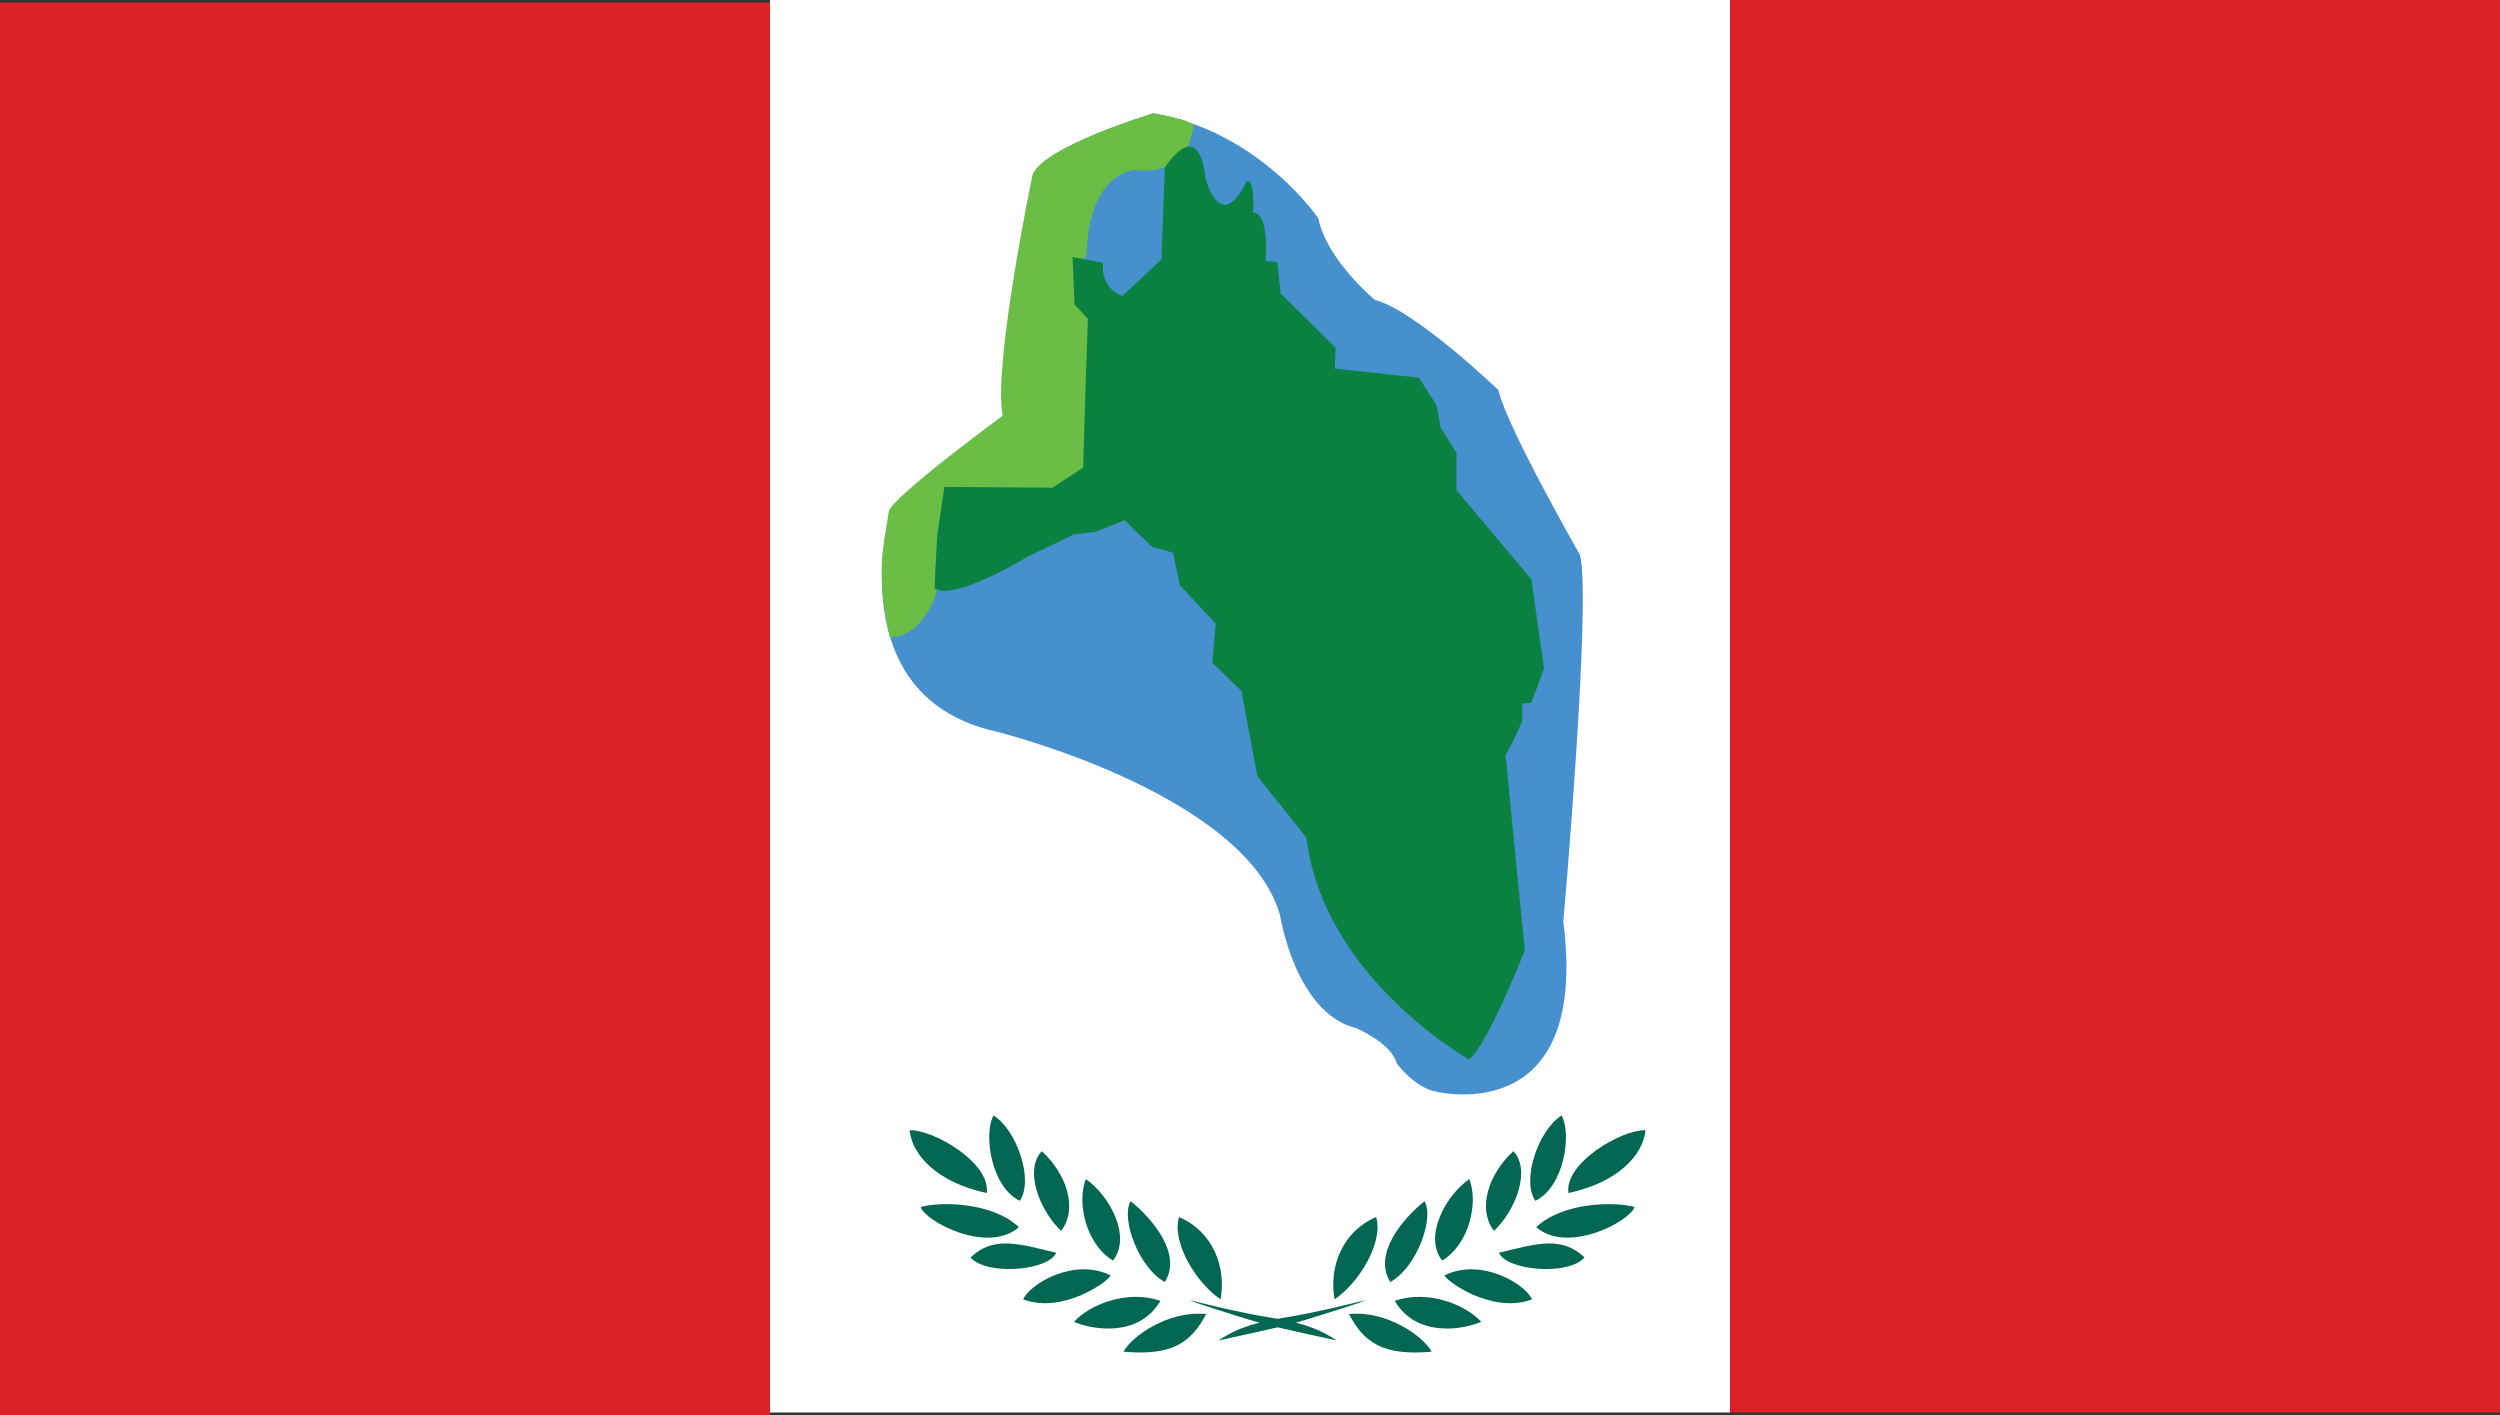 <svg xmlns="http://www.w3.org/2000/svg" xml:space="preserve" width="499.999" height="283.002" version="1.0"><rect width="100%" height="100%" fill="#333333" stroke="none"/><path fill="#DC2127" d="M0 .5h153.999v282.502H0zM346 0h153.999v282.502H346z"/><path fill="#FFF" d="M153.999 0H346v282.502H153.999z"/><g fill="#016752"><path d="M243.695 268.088c4.237-2.792 7.964-3.724 13.726-4.654 5.763-.931 11.864-2.481 15.083-3.258 3.22-.776-10.845 3.723-14.404 4.654-3.559.931-14.405 3.258-14.405 3.258zM266.912 259.865c-1.186-6.671 1.694-13.652 8.304-16.444 1.525 4.808-3.219 13.031-8.304 16.444zM278.072 256.394c-3.534-5.526 2.447-12.654 6.829-16.148 2.009 3.329-1.55 13.258-6.829 16.148zM288.435 252.108c-3.777-4.739.678-13.031 5.424-16.289 1.863 4.654-.001 13.032-5.424 16.289zM298.801 246.182c-3.418-4.469-1.045-11.449 3.87-15.948 3.558 3.723.508 11.79-3.87 15.948zM307.077 240.163c-2.881-4.188.678-14.273 5.254-17.065 2.033 3.722.508 14.272-5.254 17.065zM313.687 238.611c-.848-6.05 10.678-12.722 15.422-12.566-.509 4.965-5.424 10.394-15.422 12.566zM307.247 245.438c5.422-5.12 15.929-5.12 19.657-4.033-1.016 2.947-13.386 9.461-19.657 4.033z"/><path d="M299.789 250.557c7.626-1.861 12.542-3.413 17.117.931-3.219 3.723-15.592 2.636-17.117-.931zM288.944 255.057c7.286-3.569 16.099 1.706 17.454 4.809-8.133 3.102-17.624-4.034-17.454-4.809zM278.944 260.176c6.609-2.327 14.235.776 17.286 4.188-3.559 1.551-12.879 3.258-17.286-4.188zM269.794 262.813c7.626-.775 14.943 4.509 16.538 7.529-9.761.848-13.487-1.788-16.538-7.529zM267.337 268.088c-4.236-2.792-7.965-3.724-13.727-4.654-5.763-.931-11.864-2.481-15.083-3.258s10.846 3.723 14.406 4.654c3.558.931 14.404 3.258 14.404 3.258zM244.119 259.865c1.187-6.671-1.694-13.652-8.303-16.444-1.526 4.808 3.219 13.031 8.303 16.444zM232.959 256.394c3.534-5.526-2.447-12.654-6.829-16.148-2.009 3.329 1.55 13.258 6.829 16.148zM222.596 252.108c3.778-4.739-.677-13.031-5.423-16.289-1.863 4.654 0 13.032 5.423 16.289zM212.23 246.182c3.418-4.469 1.044-11.449-3.87-15.948-3.558 3.723-.508 11.79 3.87 15.948zM203.954 240.163c2.881-4.188-.678-14.273-5.253-17.065-2.034 3.722-.509 14.272 5.253 17.065zM197.345 238.611c.847-6.05-10.678-12.722-15.422-12.566.509 4.965 5.424 10.394 15.422 12.566zM203.785 245.438c-5.423-5.12-15.929-5.12-19.658-4.033 1.017 2.947 13.387 9.461 19.658 4.033z"/><path d="M211.242 250.557c-7.626-1.861-12.542-3.413-17.118.931 3.221 3.723 15.593 2.636 17.118-.931zM222.087 255.057c-7.287-3.569-16.1 1.706-17.455 4.809 8.135 3.102 17.624-4.034 17.455-4.809zM232.087 260.176c-6.609-2.327-14.235.776-17.286 4.188 3.559 1.551 12.88 3.258 17.286-4.188zM241.238 262.813c-7.626-.775-14.944 4.509-16.539 7.529 9.76.848 13.489-1.788 16.539-7.529z"/></g><path fill="#4690CE" d="M200.999 83.001s-22.333 16.666-23 19.333c0 0-10.333 37 21.333 44 0 0 49.667 12.334 56.667 36.667 0 0 2.999 19.667 15.333 22.667 0 0 7 3 8 7 0 0 3.666 4.999 8 5.666 0 0 30.668 7.666 25.334-34 0 0 5.666-64.333 3.333-73.333 0 0-14.666-25.667-16.333-33 0 0-16.667-16-24.667-18 0 0-9.666-8-11.333-16.333 0 0-11.667-17.333-33-21 0 0-22 6.667-24 12.333 0 0-7.667 38-5.667 48z"/><path fill="#6ABD45" d="M176.624 120c-.219-1.834-.271-3.554-.292-5.667-.04-4.152.915-8.364 1.417-12 .375-2.723 22.792-19.209 22.792-19.209-2-10 5.958-48.125 5.958-48.125 2-5.667 24.167-12.333 24.167-12.333s6.666 1 8 2.333c0 0-.333 10.333-11.667 9 0 0-9.334.333-9.667 17 0 0-4.333 4.333-1.667 10 0 0 2.667 3 2.667 5.333 0 0 1 22-1.667 28 0 0-3 4-5 4.667L189 98.333s-3 18.333-1.667 20c0 0-2.333 8.833-9.333 9.167-.001 0-.882-3.354-1.376-7.5z"/><path fill="#0A8141" d="M232.958 33.542s6.667-10.833 8.167 2.167c0 0 2.833 11.333 8.167.667 0 0 1.667-1.5 1.333 6.167 0 0 3.168-.666 2.5 9.667l2.334.167.666 6.333 11 10.833-.166 4.167 16.832 1.833 3.5 5.5.834 4.5 3.166 5v7.5l15 17.833 2.5 17.833-2.5 6.833-1.832.167v3.5l-1.668 3.667-1.666 3.166 2 20.5 1.834 18.5s-7.502 19.168-11.168 21.834c0 0-29.166-16.334-32.5-44.334l-9.832-12.332-3.167-17-5.833-5.667.667-7.833-7.167-7.667-1.333-6.5-4.167-1.167-2.833-2.667-2.667-2.667-5.833 2.333-4.333.5-9.333 4.5s-14.708 8.958-18.542 6.292l.259-5.377.241-4.998 1.458-9.917 21.583.167 6.167-4 .5-16.833.458-12.958-2.667-2.833-.417-9.5 6.125 1.125s-.833 4.834 3.833 6.667l7.833-7.333.667-18.335z"/></svg>